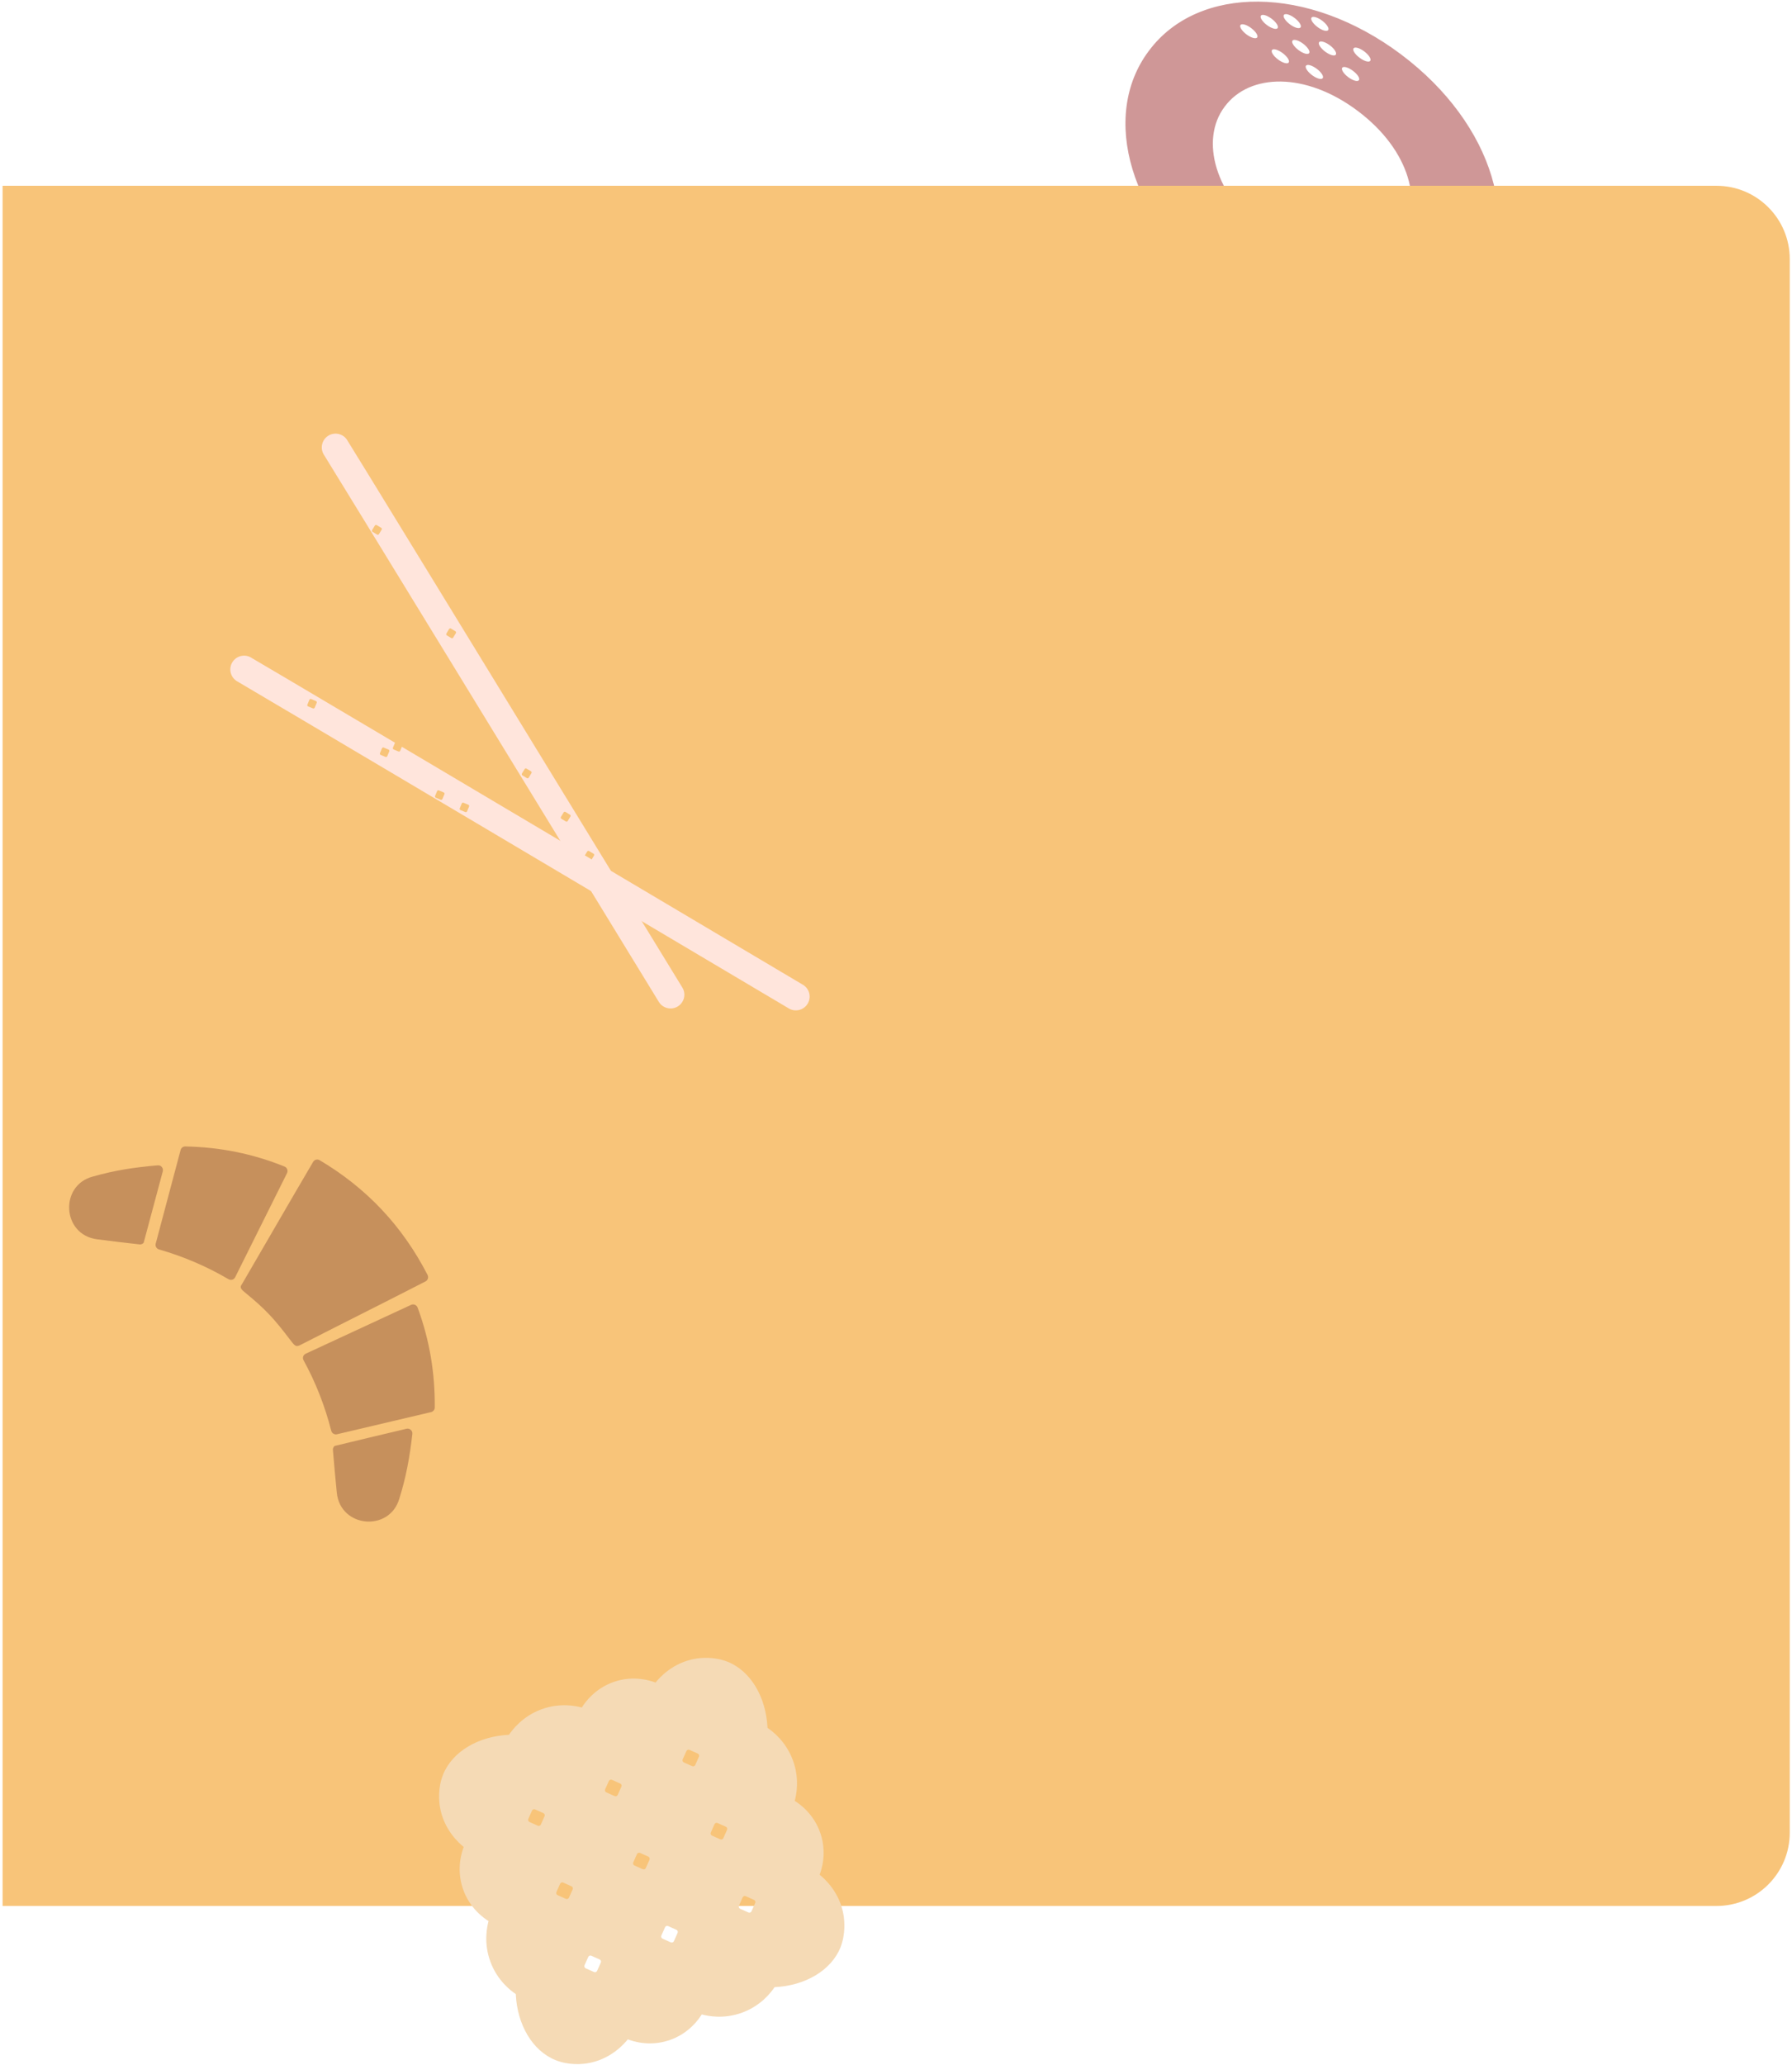 <svg width="587" height="676" viewBox="0 0 587 676" fill="none" xmlns="http://www.w3.org/2000/svg">
<path d="M458.978 17.833C428.416 -5.111 392.475 -4.918 376.426 16.521L376.268 16.731C360.289 38.066 369.999 72.341 400.561 95.284C431.123 118.228 467.063 118.035 483.113 96.596L483.27 96.386C499.249 75.034 489.539 40.776 458.978 17.833ZM445.129 26.262C444.692 26.839 443.138 26.384 441.618 25.247C440.117 24.111 439.243 22.729 439.662 22.17C440.082 21.593 441.653 22.047 443.173 23.184C444.692 24.303 445.565 25.685 445.129 26.262ZM446.893 16.836C448.394 17.973 449.268 19.354 448.849 19.914C448.412 20.491 446.858 20.036 445.338 18.899C443.819 17.763 442.963 16.381 443.382 15.822C443.819 15.245 445.391 15.699 446.893 16.836ZM433.271 25.597C432.834 26.174 431.28 25.72 429.76 24.583C428.259 23.446 427.385 22.065 427.805 21.505C428.241 20.928 429.795 21.383 431.315 22.519C432.834 23.639 433.707 25.02 433.271 25.597ZM435.611 14.825C437.113 15.962 437.986 17.343 437.567 17.903C437.13 18.48 435.576 18.025 434.057 16.888C432.555 15.752 431.681 14.37 432.101 13.811C432.52 13.251 434.091 13.706 435.611 14.825ZM433.114 6.781C434.615 7.917 435.489 9.299 435.069 9.859C434.633 10.436 433.079 9.981 431.559 8.844C430.057 7.708 429.184 6.326 429.603 5.767C430.022 5.207 431.594 5.644 433.114 6.781ZM426.879 14.318C428.381 15.454 429.254 16.836 428.835 17.396C428.398 17.973 426.844 17.518 425.325 16.381C423.823 15.245 422.949 13.863 423.369 13.303C423.805 12.726 425.377 13.181 426.879 14.318ZM422.129 20.473C421.71 21.05 420.138 20.596 418.618 19.459C417.117 18.322 416.243 16.941 416.663 16.381C417.099 15.804 418.653 16.259 420.173 17.396C421.675 18.515 422.548 19.896 422.129 20.473ZM424.067 5.889C425.569 7.026 426.442 8.407 426.023 8.967C425.587 9.544 424.032 9.089 422.513 7.952C421.011 6.816 420.138 5.434 420.557 4.875C420.994 4.298 422.565 4.752 424.067 5.889ZM408.297 11.258C406.795 10.121 405.922 8.739 406.341 8.18C406.76 7.62 408.332 8.057 409.852 9.194C411.353 10.331 412.227 11.712 411.808 12.272C411.371 12.831 409.799 12.394 408.297 11.258ZM414.986 8.197C413.484 7.061 412.611 5.679 413.03 5.119C413.467 4.542 415.021 4.997 416.54 6.134C418.06 7.27 418.915 8.652 418.496 9.211C418.077 9.771 416.505 9.316 414.986 8.197ZM458.296 78.304C450.228 89.076 431.961 89.688 414.916 76.905C397.714 63.999 393.104 45.69 401.085 35.023L401.242 34.813C409.31 24.041 427.595 23.429 444.779 36.334C461.981 49.24 466.592 67.217 458.454 78.094L458.296 78.304Z" fill="#CF9797"/>
<path d="M0.848 60.818H562.264C575.519 60.818 586.264 71.563 586.264 84.818V599.929C586.264 613.184 575.519 623.929 562.264 623.929H0.848V60.818Z" fill="#F8C479"/>
<path d="M104.71 379.8C120.124 388.929 131.835 401.379 140.063 417.368C140.454 418.149 140.15 419.097 139.371 419.488C125.703 426.501 112.095 433.276 98.442 440.263C96.883 441.044 96.608 440.645 94.865 438.368C89.912 431.868 87.158 428.714 79.972 422.872C78.226 421.451 78.909 420.958 79.402 420.128C87.141 406.868 94.768 393.599 102.56 380.367C102.985 379.601 103.96 379.348 104.71 379.8Z" fill="#531718" fill-opacity="0.3"/>
<path d="M100.129 443.149C111.71 437.781 123.083 432.52 134.645 427.157C135.47 426.774 136.468 427.172 136.796 428.038C140.718 438.647 142.507 449.444 142.412 460.75C142.413 461.474 141.899 462.091 141.205 462.258C130.962 464.674 120.739 467.085 110.37 469.517C109.549 469.701 108.72 469.208 108.51 468.372C106.431 460.296 103.483 452.681 99.448 445.309C98.992 444.527 99.303 443.532 100.129 443.149Z" fill="#531718" fill-opacity="0.3"/>
<path d="M133.155 467.714C134.196 467.463 135.201 468.32 135.073 469.412C134.232 476.82 133.046 483.521 130.796 490.612C127.607 501.543 111.484 500.177 110.325 488.639C109.84 483.938 109.441 479.233 109.042 474.528C109.007 474.122 109.377 473.395 109.684 473.324C117.373 471.444 125.061 469.63 133.155 467.714Z" fill="#531718" fill-opacity="0.3"/>
<path d="M77.035 418.105C82.724 406.677 88.34 395.446 94.014 384.043C94.421 383.217 94.05 382.212 93.203 381.877C82.739 377.647 71.994 375.522 60.707 375.294C59.978 375.275 59.341 375.776 59.157 376.468C56.446 386.661 53.743 396.808 51.002 407.12C50.788 407.931 51.263 408.773 52.079 409.008C60.075 411.312 67.596 414.507 74.843 418.751C75.64 419.21 76.629 418.931 77.035 418.105Z" fill="#531718" fill-opacity="0.3"/>
<path d="M53.322 383.444C53.595 382.395 52.76 381.377 51.697 381.481C44.26 382.1 37.556 383.11 30.419 385.151C19.415 388.018 20.298 404.203 31.79 405.685C36.468 406.301 41.149 406.851 45.843 407.374C46.253 407.425 46.998 407.066 47.079 406.756C49.125 399.135 51.165 391.494 53.322 383.444Z" fill="#531718" fill-opacity="0.3"/>
<path d="M276.336 627.03C275.119 619.358 269.947 614.884 268.502 613.722L268.483 613.703C269.073 612.161 270.917 606.735 268.788 600.262C266.601 593.656 261.696 590.382 260.327 589.525C260.821 587.697 262 582.366 259.719 576.217C257.418 569.992 252.988 566.698 251.41 565.632C250.954 555.618 245.953 547.07 238.424 544.023C233.918 542.196 229.488 542.729 228.005 542.957C220.362 544.176 215.913 549.335 214.735 550.801H214.754C214.716 550.782 214.678 550.782 214.639 550.763C212.985 550.135 207.643 548.402 201.312 550.496C194.714 552.686 191.444 557.598 190.588 558.968C188.763 558.473 183.44 557.293 177.298 559.578C171.081 561.881 167.792 566.317 166.727 567.897C156.727 568.354 148.19 573.361 145.148 580.9C143.323 585.413 143.855 589.848 144.083 591.333C145.281 598.911 150.357 603.366 151.859 604.584V604.717C151.27 606.278 149.445 611.704 151.574 618.139C153.761 624.746 158.666 628.02 160.035 628.877C159.541 630.704 158.362 636.035 160.643 642.185C162.944 648.429 167.374 651.704 168.952 652.77C169.408 662.784 174.409 671.332 181.938 674.378C186.444 676.206 190.874 675.673 192.357 675.444C200.038 674.226 204.506 669.009 205.665 667.581L205.703 667.601C207.225 668.191 212.662 670.056 219.145 667.905C225.743 665.716 229.013 660.804 229.869 659.433C231.713 659.928 237.017 661.108 243.159 658.824C249.395 656.52 252.665 652.084 253.73 650.504C263.73 650.047 272.267 645.04 275.309 637.501C277.096 632.951 276.564 628.515 276.336 627.03ZM178.382 594.551L177.165 597.273C176.994 597.654 176.538 597.825 176.158 597.654L173.439 596.436C173.059 596.264 172.887 595.807 173.059 595.427L174.275 592.704C174.447 592.323 174.903 592.152 175.283 592.323L178.002 593.542C178.382 593.713 178.553 594.17 178.382 594.551ZM187.584 618.501L186.367 621.223C186.196 621.604 185.74 621.776 185.36 621.604L182.641 620.386C182.261 620.214 182.09 619.757 182.261 619.377L183.478 616.654C183.649 616.273 184.105 616.102 184.485 616.274L187.204 617.492C187.603 617.663 187.774 618.12 187.584 618.501ZM196.806 642.451L195.589 645.174C195.418 645.554 194.961 645.726 194.581 645.554L191.862 644.336C191.482 644.164 191.311 643.708 191.482 643.327L192.699 640.604C192.87 640.224 193.326 640.052 193.706 640.224L196.425 641.442C196.806 641.613 196.977 642.07 196.806 642.451ZM203.555 584.86L202.338 587.583C202.167 587.964 201.711 588.135 201.331 587.964L198.612 586.745C198.231 586.574 198.06 586.117 198.232 585.736L199.448 583.014C199.619 582.633 200.076 582.462 200.456 582.633L203.175 583.851C203.555 584.023 203.726 584.461 203.555 584.86ZM212.757 608.791L211.54 611.514C211.369 611.895 210.913 612.066 210.533 611.895L207.814 610.676C207.434 610.505 207.262 610.048 207.434 609.667L208.65 606.945C208.822 606.564 209.278 606.393 209.658 606.564L212.377 607.782C212.757 607.954 212.928 608.411 212.757 608.791ZM221.959 632.742L220.743 635.464C220.571 635.845 220.115 636.016 219.735 635.845L217.016 634.626C216.636 634.455 216.465 633.998 216.636 633.617L217.853 630.895C218.024 630.514 218.48 630.343 218.86 630.514L221.579 631.733C221.959 631.904 222.13 632.361 221.959 632.742ZM228.956 575.056L227.739 577.778C227.568 578.159 227.112 578.33 226.732 578.159L224.013 576.941C223.632 576.769 223.461 576.312 223.632 575.932L224.849 573.209C225.02 572.828 225.477 572.657 225.857 572.828L228.576 574.047C228.956 574.218 229.127 574.675 228.956 575.056ZM238.158 599.006L236.941 601.728C236.77 602.109 236.314 602.28 235.934 602.109L233.215 600.891C232.835 600.719 232.663 600.262 232.835 599.882L234.051 597.159C234.223 596.778 234.679 596.607 235.059 596.778L237.778 597.997C238.158 598.168 238.329 598.625 238.158 599.006ZM247.379 622.956L246.162 625.678C245.991 626.059 245.535 626.23 245.155 626.059L242.436 624.841C242.056 624.669 241.885 624.212 242.056 623.832L243.273 621.109C243.444 620.728 243.9 620.557 244.28 620.728L246.999 621.947C247.379 622.118 247.55 622.556 247.379 622.956Z" fill="#F5DAB5"/>
<path d="M223.494 323.25C151.042 204.85 114.042 144.464 113.538 143.782C112.056 141.782 109.227 141.362 107.227 142.844C105.376 144.217 104.878 146.753 105.998 148.707C106.053 148.803 106.109 148.899 106.175 148.988C108.194 152.142 178.705 267.339 215.809 327.968C217.114 330.091 219.887 330.765 222.018 329.461C224.132 328.155 224.831 325.395 223.494 323.25ZM125.025 173.379L124.134 174.853C124.006 175.062 123.741 175.128 123.531 175.008L122.057 174.117C121.847 173.988 121.782 173.724 121.902 173.513L122.792 172.048C122.92 171.839 123.185 171.773 123.395 171.893L124.861 172.783C125.081 172.895 125.145 173.169 125.025 173.379ZM149.333 207.255L148.442 208.729C148.314 208.938 148.049 209.003 147.839 208.884L146.373 207.994C146.164 207.865 146.099 207.601 146.218 207.39L147.109 205.916C147.238 205.707 147.503 205.642 147.713 205.761L149.178 206.651C149.396 206.781 149.462 207.046 149.333 207.255ZM174.082 253.092L173.191 254.566C173.063 254.775 172.798 254.84 172.587 254.721L171.122 253.831C170.913 253.702 170.847 253.438 170.967 253.227L171.858 251.753C171.987 251.544 172.251 251.479 172.462 251.598L173.927 252.488C174.145 252.618 174.21 252.883 174.082 253.092ZM186.853 267.288L185.962 268.762C185.834 268.971 185.569 269.036 185.358 268.917L183.893 268.027C183.684 267.899 183.618 267.634 183.738 267.423L184.628 265.958C184.756 265.749 185.021 265.683 185.232 265.803L186.697 266.693C186.909 266.804 186.981 267.079 186.853 267.288ZM194.579 280.079L193.688 281.553C193.56 281.762 193.295 281.827 193.085 281.708L191.619 280.818C191.41 280.69 191.345 280.425 191.464 280.214L192.356 278.74C192.484 278.531 192.749 278.466 192.959 278.585L194.425 279.475C194.642 279.605 194.708 279.87 194.579 280.079Z" fill="#FFE5DC"/>
<path d="M262.989 322.358C205.663 288.353 161.819 262.354 131.639 244.466L131.109 245.761C131.013 245.987 130.761 246.091 130.535 246.004L128.953 245.343C128.727 245.248 128.623 244.996 128.71 244.77L129.371 243.188C129.379 243.17 129.388 243.162 129.397 243.144C98.209 224.664 82.302 215.268 81.91 215.077C79.659 213.999 76.964 214.955 75.886 217.198C74.887 219.284 75.634 221.744 77.538 222.952C77.634 223.013 77.729 223.065 77.825 223.117C81.085 224.969 197.249 293.855 258.391 330.12C260.538 331.389 263.302 330.685 264.58 328.538C265.84 326.4 265.162 323.627 262.989 322.358ZM103.746 230.071L103.085 231.662C102.989 231.888 102.737 231.992 102.511 231.905L100.929 231.244C100.703 231.149 100.599 230.897 100.686 230.671L101.346 229.08C101.442 228.854 101.694 228.75 101.92 228.837L103.511 229.497C103.728 229.593 103.832 229.854 103.746 230.071ZM127.519 245.952L126.858 247.543C126.763 247.769 126.511 247.873 126.285 247.786L124.703 247.125C124.477 247.03 124.372 246.778 124.459 246.552L125.12 244.961C125.216 244.735 125.468 244.631 125.694 244.718L127.276 245.378C127.502 245.465 127.606 245.726 127.519 245.952ZM145.582 259.973L144.921 261.563C144.826 261.789 144.573 261.894 144.347 261.807L142.757 261.146C142.531 261.051 142.426 260.798 142.513 260.572L143.174 258.982C143.27 258.756 143.522 258.651 143.748 258.738L145.33 259.399C145.564 259.486 145.677 259.747 145.582 259.973ZM153.657 264.006L152.996 265.597C152.901 265.823 152.649 265.927 152.423 265.84L150.841 265.179C150.615 265.084 150.51 264.832 150.597 264.606L151.258 263.024C151.354 262.798 151.606 262.693 151.832 262.78L153.414 263.441C153.64 263.528 153.744 263.78 153.657 264.006Z" fill="#FFE5DC"/>
</svg>
